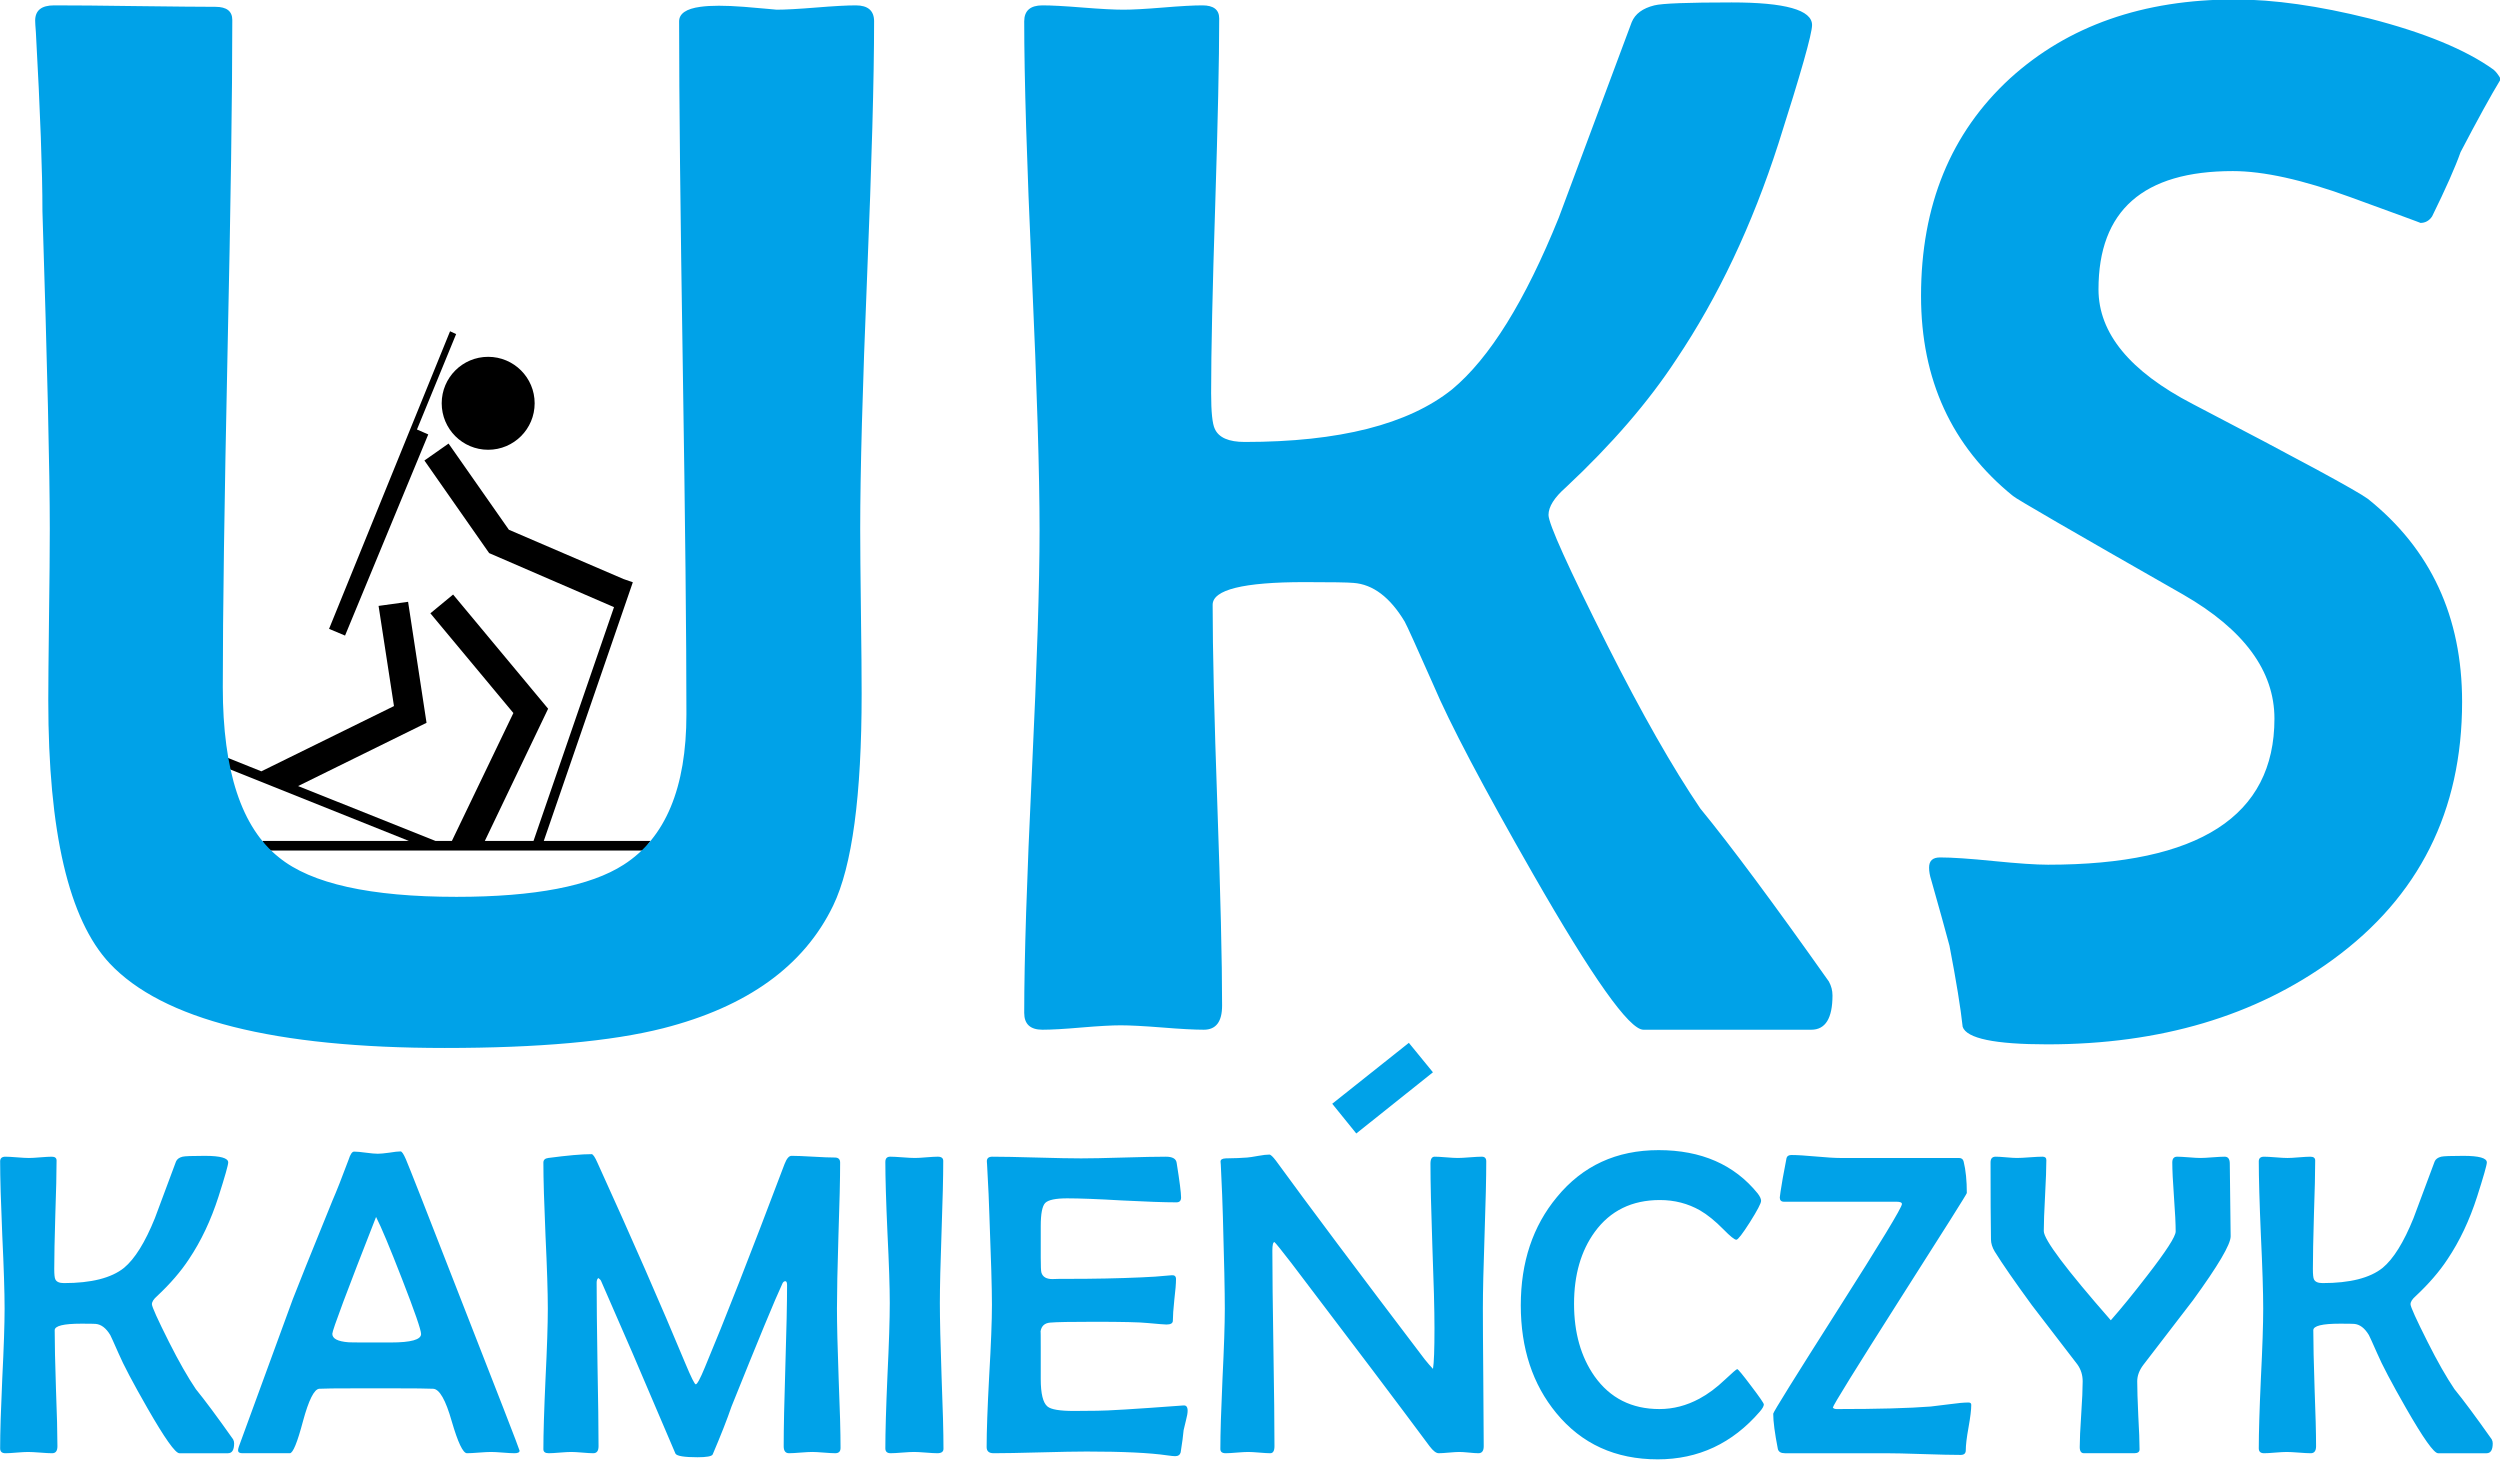 <?xml version="1.0" encoding="UTF-8" standalone="no"?>
<svg
   xmlns:dc="http://purl.org/dc/elements/1.1/"
   xmlns:cc="http://creativecommons.org/ns#"
   xmlns:rdf="http://www.w3.org/1999/02/22-rdf-syntax-ns#"
   xmlns:svg="http://www.w3.org/2000/svg"
   xmlns="http://www.w3.org/2000/svg"
   version="1.1"
   id="svg815"
   xml:space="preserve"
   width="497.075"
   height="290.194"
   viewBox="0 0 497.075 290.194"><defs
     id="defs819"><clipPath
       clipPathUnits="userSpaceOnUse"
       id="clipPath852"><path
         d="M 86,148 H 467 V 100 H 86 Z"
         id="path850" /></clipPath><clipPath
       clipPathUnits="userSpaceOnUse"
       id="clipPath862"><path
         d="m 86,100 h 381 v 48 H 86 Z"
         id="path860" /></clipPath></defs><g
     transform="matrix(1.333,0,0,1.333,0,-37.795)"
     id="g825" /><g
     id="g842"
     transform="matrix(1.304,0,0,-1.304,-113.318,421.112)"><g
       id="g844" /><g
       id="g846"><g
         id="g848"
         clip-path="url(#clipPath852)"><g
           id="g854"><g
             id="g856"><g
               id="g858"
               clip-path="url(#clipPath862)"><g
                 id="g864">
</g></g></g></g></g></g><g
       id="g870"><path
         d="m 154.25,261.449 c 0,3.91 3.172,7.082 7.082,7.082 3.918,0 7.09,-3.172 7.09,-7.082 0,-3.918 -3.172,-7.09 -7.09,-7.09 -3.91,0 -7.082,3.172 -7.082,7.09 z m 1.047,-6.144 -3.684,-2.582 9.871,-14.121 19.039,-8.239 -12.273,-35.644 h -7.422 l 9.649,20.156 -14.489,17.41 -3.465,-2.863 12.657,-15.203 -9.375,-19.5 h -2.512 l -20.941,8.363 19.586,9.645 -2.813,18.449 -4.5,-0.625 2.348,-15.274 -20.223,-9.949 -5.039,2.024 -0.285,0.023 -0.426,-1.355 28.23,-11.301 h -22.339 c 0.312,-0.492 0.25,-0.981 1.339,-1.473 h 56.782 l 1.09,1.473 h -16.286 l 13.575,39.437 -1.418,0.492 -17.481,7.516 z m -15.785,-29.278 -2.438,1.024 18.449,45.375 0.926,-0.426 -5.972,-14.551 1.722,-0.75 z"
         style="fill:#000000;fill-opacity:1;fill-rule:evenodd;stroke:none"
         id="path872" /><path
         d="m 220.18,319.68 c 0,-8.61 -0.36,-21.508 -1.059,-38.688 -0.711,-17.183 -1.058,-30.082 -1.058,-38.691 0,-2.821 0.039,-7.031 0.109,-12.629 0.078,-5.613 0.109,-9.781 0.109,-12.531 0,-15.512 -1.441,-26.27 -4.34,-32.282 -4.449,-9.211 -13.101,-15.437 -25.941,-18.711 -7.871,-2 -18.961,-3 -33.289,-3 -25.969,0 -43.012,4.301 -51.102,12.911 -6.23,6.683 -9.347,20.043 -9.347,40.082 0,2.449 0.039,6.589 0.109,12.41 0.078,5.828 0.121,10.41 0.121,13.75 0,8.758 -0.383,24.898 -1.121,48.429 0,6.09 -0.332,15.18 -1,27.282 -0.07,0.886 -0.109,1.48 -0.109,1.777 0,1.563 0.961,2.332 2.89,2.332 3.047,0 7.168,-0.031 12.36,-0.109 6.008,-0.071 10.09,-0.114 12.25,-0.114 1.699,0 2.558,-0.668 2.558,-2 0,-11.277 -0.238,-28.238 -0.73,-50.878 -0.481,-22.641 -0.719,-39.59 -0.719,-50.879 0,-12.762 2.859,-21.411 8.57,-25.942 4.899,-4 13.918,-6.008 27.059,-6.008 11.941,0 20.441,1.641 25.492,4.899 6.379,4.082 9.571,11.73 9.571,22.941 0,11.719 -0.184,29.328 -0.551,52.821 -0.371,23.488 -0.563,41.097 -0.563,52.828 0,1.179 1.082,1.929 3.231,2.218 1.562,0.223 3.781,0.223 6.679,0 3.411,-0.289 5.051,-0.437 4.903,-0.437 1.328,0 3.359,0.109 6.058,0.328 2.711,0.223 4.743,0.332 6.071,0.332 1.859,0 2.789,-0.812 2.789,-2.441 z M 366.313,171.16 c 0,-3.48 -1.071,-5.23 -3.231,-5.23 H 337.48 c -2.148,0 -7.757,7.91 -16.808,23.711 -7.652,13.359 -12.731,23.007 -15.25,28.949 -2.531,5.711 -3.973,8.91 -4.34,9.57 -2.23,3.711 -4.832,5.68 -7.801,5.899 -0.89,0.082 -3.371,0.121 -7.461,0.121 -9.347,0 -14.019,-1.16 -14.019,-3.461 0,-6.821 0.238,-17.028 0.719,-30.61 0.48,-13.578 0.722,-23.75 0.722,-30.5 0,-2.449 -0.922,-3.679 -2.781,-3.679 -1.41,0 -3.531,0.109 -6.352,0.34 -2.82,0.222 -4.929,0.332 -6.339,0.332 -1.34,0 -3.321,-0.11 -5.957,-0.332 -2.633,-0.231 -4.622,-0.34 -5.954,-0.34 -1.859,0 -2.789,0.851 -2.789,2.562 0,8.168 0.391,20.43 1.172,36.797 0.778,16.359 1.168,28.633 1.168,36.793 0,8.609 -0.39,21.539 -1.168,38.797 -0.781,17.25 -1.172,30.191 -1.172,38.801 0,1.629 0.93,2.441 2.789,2.441 1.332,0 3.371,-0.109 6.121,-0.332 2.75,-0.219 4.821,-0.328 6.231,-0.328 1.34,0 3.34,0.109 6.019,0.328 2.672,0.223 4.672,0.332 6.012,0.332 1.699,0 2.559,-0.66 2.559,-2 0,-6.312 -0.211,-15.812 -0.61,-28.5 -0.41,-12.691 -0.621,-22.23 -0.621,-28.609 0,-2.903 0.192,-4.711 0.559,-5.461 0.594,-1.332 2.121,-2 4.562,-2 14.399,0 24.938,2.668 31.622,8.019 5.718,4.75 11.128,13.469 16.257,26.16 3.711,9.942 7.422,19.891 11.129,29.829 0.524,1.273 1.672,2.121 3.453,2.562 1.188,0.301 5.118,0.449 11.797,0.449 8.16,0 12.25,-1.148 12.25,-3.449 0,-1.34 -1.707,-7.351 -5.117,-18.039 -4.012,-12.473 -9.211,-23.453 -15.59,-32.953 -4.23,-6.457 -9.832,-12.949 -16.812,-19.481 -1.778,-1.558 -2.668,-2.968 -2.668,-4.226 0,-1.34 3,-7.981 9.008,-19.93 5.203,-10.32 9.91,-18.594 14.14,-24.832 4.68,-5.711 11.211,-14.512 19.602,-26.379 0.367,-0.672 0.551,-1.371 0.551,-2.121 z m 101.898,139.719 c -1.488,-2.449 -3.531,-6.16 -6.129,-11.129 -0.812,-2.301 -2.262,-5.57 -4.34,-9.801 -0.441,-0.668 -1.043,-1 -1.781,-1 0.078,0 -3.512,1.321 -10.738,3.949 -7.243,2.641 -13.192,3.954 -17.871,3.954 -13.661,0 -20.481,-6.012 -20.481,-18.032 0,-6.679 4.781,-12.511 14.359,-17.48 16.102,-8.391 25.012,-13.211 26.719,-14.469 9.571,-7.652 14.364,-17.961 14.364,-30.949 0,-16.633 -6.571,-29.731 -19.711,-39.301 -11.801,-8.609 -26.313,-12.922 -43.532,-12.922 -8.007,0 -12.32,0.903 -12.91,2.68 -0.301,2.82 -0.969,6.941 -2.008,12.351 -0.589,2.231 -1.523,5.571 -2.781,10.02 -0.219,0.672 -0.332,1.301 -0.332,1.898 0,1.043 0.551,1.551 1.672,1.551 1.781,0 4.512,-0.179 8.18,-0.551 3.672,-0.367 6.441,-0.558 8.289,-0.558 23.011,0 34.519,7.422 34.519,22.269 0,7.27 -4.636,13.582 -13.918,18.922 -16.922,9.649 -25.57,14.66 -25.941,15.028 -9.348,7.57 -14.027,17.742 -14.027,30.511 0,13.801 4.527,24.86 13.578,33.172 8.839,8.02 20.269,12.028 34.289,12.028 5.941,0 12.769,-0.969 20.492,-2.899 8.379,-2.152 14.687,-4.75 18.918,-7.789 0.371,-0.301 0.75,-0.781 1.121,-1.453 z M 301.719,163.93 l -11.684,-9.289 3.668,-4.532 11.688,9.329 z m 38.078,-16.36 c -6.422,0 -11.59,-2.386 -15.5,-7.156 -3.676,-4.426 -5.512,-9.926 -5.512,-16.5 0,-6.574 1.805,-12.055 5.414,-16.437 3.867,-4.704 9.024,-7.055 15.469,-7.055 6.187,0 11.375,2.426 15.566,7.281 0.407,0.473 0.61,0.84 0.61,1.098 0,0.172 -0.641,1.105 -1.93,2.801 -1.289,1.718 -2,2.578 -2.129,2.578 -0.105,0 -0.719,-0.524 -1.836,-1.578 -1.332,-1.27 -2.644,-2.243 -3.933,-2.93 -1.953,-1.055 -3.985,-1.582 -6.09,-1.582 -4.231,0 -7.531,1.668 -9.895,4.996 -2.082,2.965 -3.125,6.648 -3.125,11.055 0,4.402 1.051,8.054 3.157,10.957 2.363,3.242 5.675,4.863 9.929,4.863 2.235,0 4.274,-0.527 6.121,-1.578 1.117,-0.645 2.309,-1.61 3.578,-2.899 1.032,-1.054 1.684,-1.578 1.965,-1.578 0.239,0 0.926,0.887 2.063,2.672 1.136,1.805 1.707,2.891 1.707,3.258 0,0.301 -0.172,0.676 -0.516,1.125 -3.566,4.402 -8.605,6.609 -15.113,6.609 z M 147.98,147.375 c -0.363,0 -0.945,-0.066 -1.738,-0.195 -0.773,-0.106 -1.355,-0.16 -1.742,-0.16 -0.406,0 -1.012,0.054 -1.805,0.16 -0.797,0.109 -1.394,0.164 -1.804,0.164 -0.301,0 -0.578,-0.41 -0.836,-1.227 -1.032,-2.773 -1.852,-4.844 -2.453,-6.219 -3.372,-8.293 -5.391,-13.308 -6.055,-15.05 l -7.899,-21.59 c -0.3,-0.754 -0.449,-1.238 -0.449,-1.453 0,-0.301 0.215,-0.45 0.645,-0.45 h 7.25 c 0.472,0 1.14,1.622 2,4.868 0.879,3.242 1.707,4.898 2.48,4.961 0.492,0.043 2.512,0.066 6.059,0.066 h 5.09 c 3.351,0 5.425,-0.023 6.222,-0.066 0.965,-0.043 1.91,-1.696 2.836,-4.961 0.946,-3.246 1.719,-4.868 2.321,-4.868 0.406,0 1.019,0.032 1.836,0.098 0.816,0.063 1.425,0.094 1.835,0.094 0.407,0 1,-0.031 1.774,-0.094 0.793,-0.066 1.394,-0.098 1.805,-0.098 0.515,0 0.773,0.129 0.773,0.387 0,0.153 -3.234,8.485 -9.703,25.008 -4.574,11.75 -7.121,18.23 -7.637,19.434 -0.344,0.793 -0.609,1.191 -0.805,1.191 z m 29.122,-0.418 c -1.485,0 -3.684,-0.195 -6.606,-0.582 -0.496,-0.066 -0.742,-0.301 -0.742,-0.707 0,-2.473 0.109,-6.191 0.324,-11.152 0.235,-4.942 0.352,-8.649 0.352,-11.118 0,-2.386 -0.117,-5.96 -0.352,-10.73 -0.215,-4.75 -0.324,-8.316 -0.324,-10.699 0,-0.41 0.269,-0.614 0.805,-0.614 0.386,0 0.957,0.032 1.707,0.098 0.773,0.063 1.355,0.094 1.742,0.094 0.367,0 0.922,-0.031 1.676,-0.094 0.75,-0.066 1.308,-0.098 1.675,-0.098 0.539,0 0.805,0.356 0.805,1.063 0,2.773 -0.055,6.93 -0.16,12.473 -0.086,5.543 -0.129,9.699 -0.129,12.472 0,0.344 0.086,0.578 0.258,0.707 0.215,-0.152 0.355,-0.3 0.418,-0.449 3.695,-8.422 6.433,-14.762 8.219,-19.016 1.351,-3.136 2.394,-5.574 3.125,-7.316 0.214,-0.363 1.332,-0.547 3.351,-0.547 1.399,0 2.172,0.141 2.32,0.422 1.247,2.922 2.204,5.359 2.872,7.313 4.082,10.16 6.667,16.414 7.765,18.757 0.106,0.235 0.258,0.352 0.449,0.352 0.172,0 0.258,-0.203 0.258,-0.609 0,-2.731 -0.086,-6.825 -0.258,-12.282 -0.172,-5.457 -0.257,-9.547 -0.257,-12.277 0,-0.707 0.269,-1.063 0.808,-1.063 0.387,0 0.977,0.032 1.77,0.098 0.797,0.063 1.386,0.094 1.773,0.094 0.387,0 0.965,-0.031 1.738,-0.094 0.797,-0.066 1.387,-0.098 1.774,-0.098 0.539,0 0.805,0.27 0.805,0.805 0,2.344 -0.094,5.879 -0.29,10.606 -0.171,4.726 -0.257,8.269 -0.257,10.632 0,2.469 0.074,6.176 0.226,11.118 0.172,4.961 0.258,8.679 0.258,11.152 0,0.516 -0.27,0.773 -0.805,0.773 -0.73,0 -1.84,0.043 -3.32,0.129 -1.461,0.086 -2.559,0.129 -3.289,0.129 -0.387,0 -0.738,-0.422 -1.063,-1.258 -5.175,-13.707 -9.226,-24.043 -12.148,-31.003 -0.707,-1.719 -1.172,-2.579 -1.387,-2.579 -0.172,0 -0.699,1.055 -1.578,3.161 -3.738,8.98 -8.207,19.183 -13.406,30.613 -0.387,0.883 -0.688,1.324 -0.902,1.324 z m 103.351,-0.066 c -0.406,0 -0.965,-0.063 -1.676,-0.192 -0.836,-0.152 -1.406,-0.238 -1.707,-0.258 -0.797,-0.066 -1.89,-0.109 -3.289,-0.128 -0.535,-0.024 -0.793,-0.196 -0.773,-0.516 l 0.035,-0.422 c 0.172,-3.523 0.277,-6.164 0.32,-7.926 0.196,-6.769 0.293,-11.449 0.293,-14.051 0,-2.382 -0.121,-5.96 -0.355,-10.73 -0.215,-4.75 -0.324,-8.305 -0.324,-10.668 0,-0.43 0.269,-0.645 0.804,-0.645 0.387,0 0.957,0.032 1.711,0.098 0.774,0.063 1.352,0.094 1.738,0.094 0.368,0 0.926,-0.031 1.676,-0.094 0.754,-0.066 1.313,-0.098 1.676,-0.098 0.43,0 0.645,0.356 0.645,1.063 0,3.309 -0.051,8.273 -0.161,14.891 -0.105,6.636 -0.16,11.609 -0.16,14.918 0,0.882 0.106,1.324 0.321,1.324 0.238,-0.215 1.086,-1.27 2.546,-3.16 9.434,-12.395 16.469,-21.719 21.11,-27.973 0.535,-0.707 0.996,-1.063 1.383,-1.063 0.343,0 0.871,0.032 1.582,0.098 0.707,0.063 1.234,0.094 1.578,0.094 0.324,0 0.804,-0.031 1.449,-0.094 0.645,-0.066 1.129,-0.098 1.453,-0.098 0.535,0 0.805,0.356 0.805,1.063 0,2.344 -0.024,5.844 -0.067,10.508 -0.043,4.683 -0.062,8.195 -0.062,10.535 0,2.492 0.086,6.234 0.258,11.219 0.172,4.984 0.258,8.711 0.258,11.179 0,0.473 -0.227,0.711 -0.676,0.711 -0.41,0 -1.024,-0.035 -1.84,-0.097 -0.816,-0.067 -1.426,-0.098 -1.836,-0.098 -0.387,0 -0.977,0.031 -1.773,0.098 -0.774,0.062 -1.352,0.097 -1.739,0.097 -0.429,0 -0.644,-0.355 -0.644,-1.062 0,-2.774 0.097,-6.953 0.289,-12.539 0.215,-5.586 0.324,-9.774 0.324,-12.567 0,-3.222 -0.074,-5.285 -0.227,-6.187 -0.386,0.406 -0.808,0.89 -1.257,1.449 -10.184,13.406 -17.746,23.504 -22.688,30.293 -0.473,0.621 -0.805,0.934 -1,0.934 z m 79.629,-0.063 c -0.43,0 -0.687,-0.152 -0.773,-0.453 -0.067,-0.281 -0.258,-1.312 -0.582,-3.094 -0.301,-1.785 -0.45,-2.758 -0.45,-2.929 0,-0.43 0.215,-0.649 0.645,-0.649 h 17.176 c 0.535,0 0.804,-0.117 0.804,-0.351 0,-0.516 -3.277,-5.922 -9.828,-16.211 -6.531,-10.27 -9.797,-15.524 -9.797,-15.758 0,-1.184 0.235,-2.977 0.707,-5.383 0.11,-0.43 0.465,-0.645 1.067,-0.645 h 15.308 c 1.289,0 3.2,-0.042 5.735,-0.128 2.554,-0.086 4.48,-0.129 5.769,-0.129 0.516,0 0.774,0.234 0.774,0.707 0,0.773 0.136,1.937 0.418,3.484 0.277,1.547 0.418,2.691 0.418,3.445 0,0.235 -0.141,0.356 -0.418,0.356 -0.688,0 -1.645,-0.086 -2.867,-0.258 -1.504,-0.195 -2.473,-0.312 -2.903,-0.355 -3.308,-0.258 -8.078,-0.387 -14.308,-0.387 -0.301,0 -0.504,0.074 -0.61,0.226 0.02,0.321 3.426,5.821 10.215,16.5 6.809,10.676 10.215,16.082 10.215,16.211 0,1.891 -0.16,3.489 -0.484,4.801 -0.086,0.363 -0.321,0.547 -0.708,0.547 h -18.113 c -0.816,0 -2.051,0.078 -3.703,0.227 -1.633,0.148 -2.871,0.226 -3.707,0.226 z m -241.93,-0.129 c -1.933,0 -3.074,-0.043 -3.418,-0.129 -0.515,-0.129 -0.847,-0.379 -1,-0.742 l -3.218,-8.637 c -1.485,-3.675 -3.051,-6.199 -4.707,-7.574 -1.934,-1.547 -4.985,-2.32 -9.153,-2.32 -0.711,0 -1.148,0.195 -1.32,0.582 -0.109,0.215 -0.164,0.738 -0.164,1.578 0,1.848 0.055,4.609 0.164,8.281 0.129,3.676 0.191,6.426 0.191,8.25 0,0.387 -0.246,0.582 -0.738,0.582 -0.387,0 -0.969,-0.035 -1.742,-0.097 -0.774,-0.067 -1.356,-0.098 -1.742,-0.098 -0.407,0 -1.008,0.031 -1.805,0.098 -0.793,0.062 -1.383,0.097 -1.77,0.097 -0.539,0 -0.808,-0.238 -0.808,-0.711 0,-2.492 0.109,-6.242 0.324,-11.246 0.238,-4.984 0.356,-8.722 0.356,-11.215 0,-2.363 -0.118,-5.918 -0.356,-10.668 -0.215,-4.726 -0.324,-8.269 -0.324,-10.632 0,-0.496 0.269,-0.743 0.808,-0.743 0.387,0 0.954,0.032 1.708,0.098 0.773,0.063 1.355,0.094 1.742,0.094 0.406,0 1.019,-0.031 1.836,-0.094 0.816,-0.066 1.429,-0.098 1.836,-0.098 0.539,0 0.804,0.356 0.804,1.063 0,1.957 -0.074,4.898 -0.226,8.832 -0.129,3.93 -0.192,6.883 -0.192,8.859 0,0.668 1.352,1 4.059,1 1.183,0 1.902,-0.011 2.16,-0.031 0.859,-0.062 1.613,-0.633 2.258,-1.707 0.105,-0.195 0.523,-1.117 1.254,-2.773 0.73,-1.719 2.203,-4.512 4.418,-8.379 2.621,-4.574 4.242,-6.864 4.863,-6.864 h 7.414 c 0.625,0 0.934,0.504 0.934,1.516 0,0.215 -0.051,0.418 -0.16,0.613 -2.426,3.438 -4.321,5.981 -5.672,7.637 -1.223,1.805 -2.59,4.199 -4.094,7.184 -1.738,3.461 -2.609,5.383 -2.609,5.769 0,0.367 0.257,0.774 0.773,1.227 2.019,1.89 3.641,3.769 4.867,5.637 1.848,2.75 3.352,5.929 4.512,9.539 0.988,3.093 1.48,4.836 1.48,5.222 0,0.664 -1.179,1 -3.543,1 z m 344.387,0 c -1.934,0 -3.07,-0.043 -3.414,-0.129 -0.516,-0.129 -0.852,-0.379 -1,-0.742 l -3.223,-8.637 c -1.484,-3.675 -3.05,-6.199 -4.707,-7.574 -1.933,-1.547 -4.984,-2.32 -9.152,-2.32 -0.707,0 -1.148,0.195 -1.32,0.582 -0.106,0.215 -0.16,0.738 -0.16,1.578 0,1.848 0.054,4.609 0.16,8.281 0.129,3.676 0.191,6.426 0.191,8.25 0,0.387 -0.246,0.582 -0.738,0.582 -0.387,0 -0.969,-0.035 -1.742,-0.097 -0.774,-0.067 -1.352,-0.098 -1.739,-0.098 -0.406,0 -1.011,0.031 -1.804,0.098 -0.797,0.062 -1.387,0.097 -1.774,0.097 -0.535,0 -0.804,-0.238 -0.804,-0.711 0,-2.492 0.105,-6.242 0.32,-11.246 0.238,-4.984 0.355,-8.722 0.355,-11.215 0,-2.363 -0.117,-5.918 -0.355,-10.668 -0.215,-4.726 -0.32,-8.269 -0.32,-10.632 0,-0.496 0.269,-0.743 0.804,-0.743 0.387,0 0.957,0.032 1.707,0.098 0.774,0.063 1.356,0.094 1.742,0.094 0.407,0 1.02,-0.031 1.836,-0.094 0.817,-0.066 1.43,-0.098 1.836,-0.098 0.539,0 0.809,0.356 0.809,1.063 0,1.957 -0.074,4.898 -0.227,8.832 -0.129,3.93 -0.195,6.883 -0.195,8.859 0,0.668 1.355,1 4.063,1 1.179,0 1.898,-0.011 2.156,-0.031 0.859,-0.066 1.613,-0.633 2.258,-1.707 0.105,-0.195 0.527,-1.117 1.257,-2.773 0.731,-1.719 2.2,-4.512 4.414,-8.379 2.622,-4.574 4.247,-6.864 4.868,-6.864 h 7.41 c 0.625,0 0.933,0.504 0.933,1.516 0,0.215 -0.05,0.418 -0.16,0.613 -2.426,3.438 -4.316,5.981 -5.672,7.637 -1.222,1.805 -2.586,4.199 -4.089,7.184 -1.743,3.461 -2.614,5.383 -2.614,5.769 0,0.367 0.258,0.774 0.774,1.227 2.019,1.89 3.644,3.769 4.867,5.637 1.848,2.75 3.351,5.929 4.512,9.539 0.988,3.093 1.484,4.836 1.484,5.222 0,0.664 -1.184,1 -3.547,1 z M 222.633,146.57 c -0.492,0 -0.738,-0.269 -0.738,-0.804 0,-2.387 0.105,-5.977 0.32,-10.766 0.238,-4.77 0.355,-8.348 0.355,-10.73 0,-2.473 -0.117,-6.18 -0.355,-11.122 -0.215,-4.918 -0.32,-8.601 -0.32,-11.05 0,-0.496 0.269,-0.743 0.804,-0.743 0.387,0 0.977,0.032 1.774,0.098 0.793,0.063 1.394,0.094 1.804,0.094 0.387,0 0.977,-0.031 1.77,-0.094 0.797,-0.066 1.387,-0.098 1.773,-0.098 0.625,0 0.938,0.223 0.938,0.676 0,2.469 -0.098,6.176 -0.293,11.117 -0.172,4.942 -0.258,8.649 -0.258,11.122 0,2.406 0.086,6.015 0.258,10.828 0.172,4.812 0.258,8.422 0.258,10.828 0,0.429 -0.278,0.644 -0.836,0.644 -0.387,0 -0.969,-0.035 -1.742,-0.097 -0.774,-0.067 -1.352,-0.098 -1.739,-0.098 -0.429,0 -1.062,0.031 -1.902,0.098 -0.836,0.062 -1.461,0.097 -1.871,0.097 z m 15.578,0 c -0.578,0 -0.859,-0.25 -0.836,-0.742 l 0.031,-0.453 c 0.192,-3.414 0.309,-5.98 0.352,-7.699 0.258,-6.684 0.39,-11.25 0.39,-13.699 0,-2.407 -0.14,-6.028 -0.421,-10.86 -0.258,-4.812 -0.387,-8.422 -0.387,-10.828 0,-0.625 0.355,-0.934 1.066,-0.934 1.567,0 3.93,0.043 7.086,0.129 3.16,0.086 5.524,0.129 7.094,0.129 5.543,0 9.633,-0.195 12.277,-0.582 0.602,-0.086 1.008,-0.125 1.223,-0.125 0.453,0 0.73,0.192 0.84,0.578 0.234,1.481 0.387,2.61 0.449,3.383 0.043,0.172 0.164,0.668 0.355,1.485 0.172,0.644 0.258,1.136 0.258,1.48 0,0.582 -0.215,0.852 -0.644,0.809 l -0.485,-0.036 c -6.937,-0.515 -11.16,-0.773 -12.664,-0.773 l -3.547,-0.031 c -2.148,0 -3.488,0.222 -4.027,0.676 -0.687,0.558 -1.031,1.957 -1.031,4.191 v 4.77 c 0,1.804 -0.008,2.628 -0.031,2.48 0.129,0.836 0.621,1.289 1.48,1.355 0.945,0.086 3.191,0.125 6.738,0.125 4.211,0 6.918,-0.062 8.121,-0.191 1.653,-0.152 2.61,-0.227 2.868,-0.227 0.644,0 0.968,0.196 0.968,0.583 0,0.707 0.075,1.769 0.223,3.187 0.172,1.418 0.258,2.473 0.258,3.16 0,0.43 -0.223,0.625 -0.676,0.582 -1.781,-0.172 -3.328,-0.281 -4.641,-0.324 -3.351,-0.152 -7.132,-0.227 -11.343,-0.227 h -1.094 c -0.473,-0.019 -0.84,-0.031 -1.098,-0.031 -0.922,0 -1.48,0.332 -1.675,1 -0.063,0.215 -0.098,0.977 -0.098,2.285 V 136 c 0,1.867 0.226,3.039 0.676,3.512 0.472,0.472 1.589,0.707 3.351,0.707 1.871,0 4.653,-0.106 8.348,-0.321 3.719,-0.191 6.488,-0.289 8.316,-0.289 0.473,0 0.707,0.246 0.707,0.743 0,0.687 -0.222,2.445 -0.675,5.281 -0.086,0.625 -0.633,0.937 -1.645,0.937 -1.438,0 -3.598,-0.043 -6.477,-0.129 -2.855,-0.086 -5.003,-0.128 -6.445,-0.128 -1.504,0 -3.762,0.042 -6.769,0.128 -3.008,0.086 -5.262,0.129 -6.766,0.129 z m 152.977,0 c -0.516,0 -0.774,-0.293 -0.774,-0.871 0,-5.113 0.02,-9.023 0.063,-11.73 0,-0.602 0.191,-1.223 0.578,-1.867 1.16,-1.872 3.05,-4.602 5.672,-8.188 3.074,-4.019 5.382,-7.027 6.929,-9.023 0.539,-0.754 0.805,-1.614 0.805,-2.578 0,-1.118 -0.074,-2.793 -0.223,-5.028 -0.152,-2.234 -0.226,-3.902 -0.226,-4.996 0,-0.625 0.215,-0.934 0.644,-0.934 h 7.672 c 0.535,0 0.805,0.196 0.805,0.583 0,1.136 -0.067,2.855 -0.195,5.156 -0.106,2.32 -0.161,4.058 -0.161,5.219 0,0.859 0.313,1.699 0.934,2.515 2.516,3.285 5.039,6.57 7.574,9.86 3.824,5.261 5.738,8.507 5.738,9.734 0,1.223 -0.023,3.07 -0.066,5.539 -0.043,2.473 -0.066,4.32 -0.066,5.547 0,0.707 -0.258,1.062 -0.774,1.062 -0.406,0 -1.027,-0.035 -1.867,-0.097 -0.816,-0.067 -1.43,-0.098 -1.836,-0.098 -0.387,0 -0.976,0.031 -1.773,0.098 -0.793,0.062 -1.387,0.097 -1.774,0.097 -0.492,0 -0.742,-0.293 -0.742,-0.871 0,-1.16 0.086,-2.922 0.258,-5.285 0.172,-2.344 0.258,-4.094 0.258,-5.254 0,-0.75 -1.45,-2.996 -4.348,-6.734 -2.086,-2.707 -3.934,-4.977 -5.543,-6.801 -6.812,7.777 -10.219,12.313 -10.219,13.602 0,1.203 0.067,3.007 0.196,5.414 0.128,2.406 0.195,4.211 0.195,5.414 0,0.343 -0.195,0.515 -0.582,0.515 -0.449,0 -1.106,-0.035 -1.965,-0.097 -0.859,-0.067 -1.504,-0.098 -1.934,-0.098 -0.367,0 -0.914,0.031 -1.644,0.098 -0.707,0.062 -1.246,0.097 -1.609,0.097 z m -246.946,-9.187 c 0.774,-1.504 2.094,-4.66 3.965,-9.473 1.934,-4.965 2.898,-7.758 2.898,-8.379 0,-0.859 -1.535,-1.289 -4.605,-1.289 h -3.32 c -2.02,0 -3.075,0.012 -3.16,0.031 -1.633,0.129 -2.45,0.559 -2.45,1.29 0,0.539 2.223,6.476 6.672,17.82 z"
         style="fill:#00a2e8;fill-opacity:1;fill-rule:nonzero;stroke:none"
         id="path874" /></g></g></svg>
